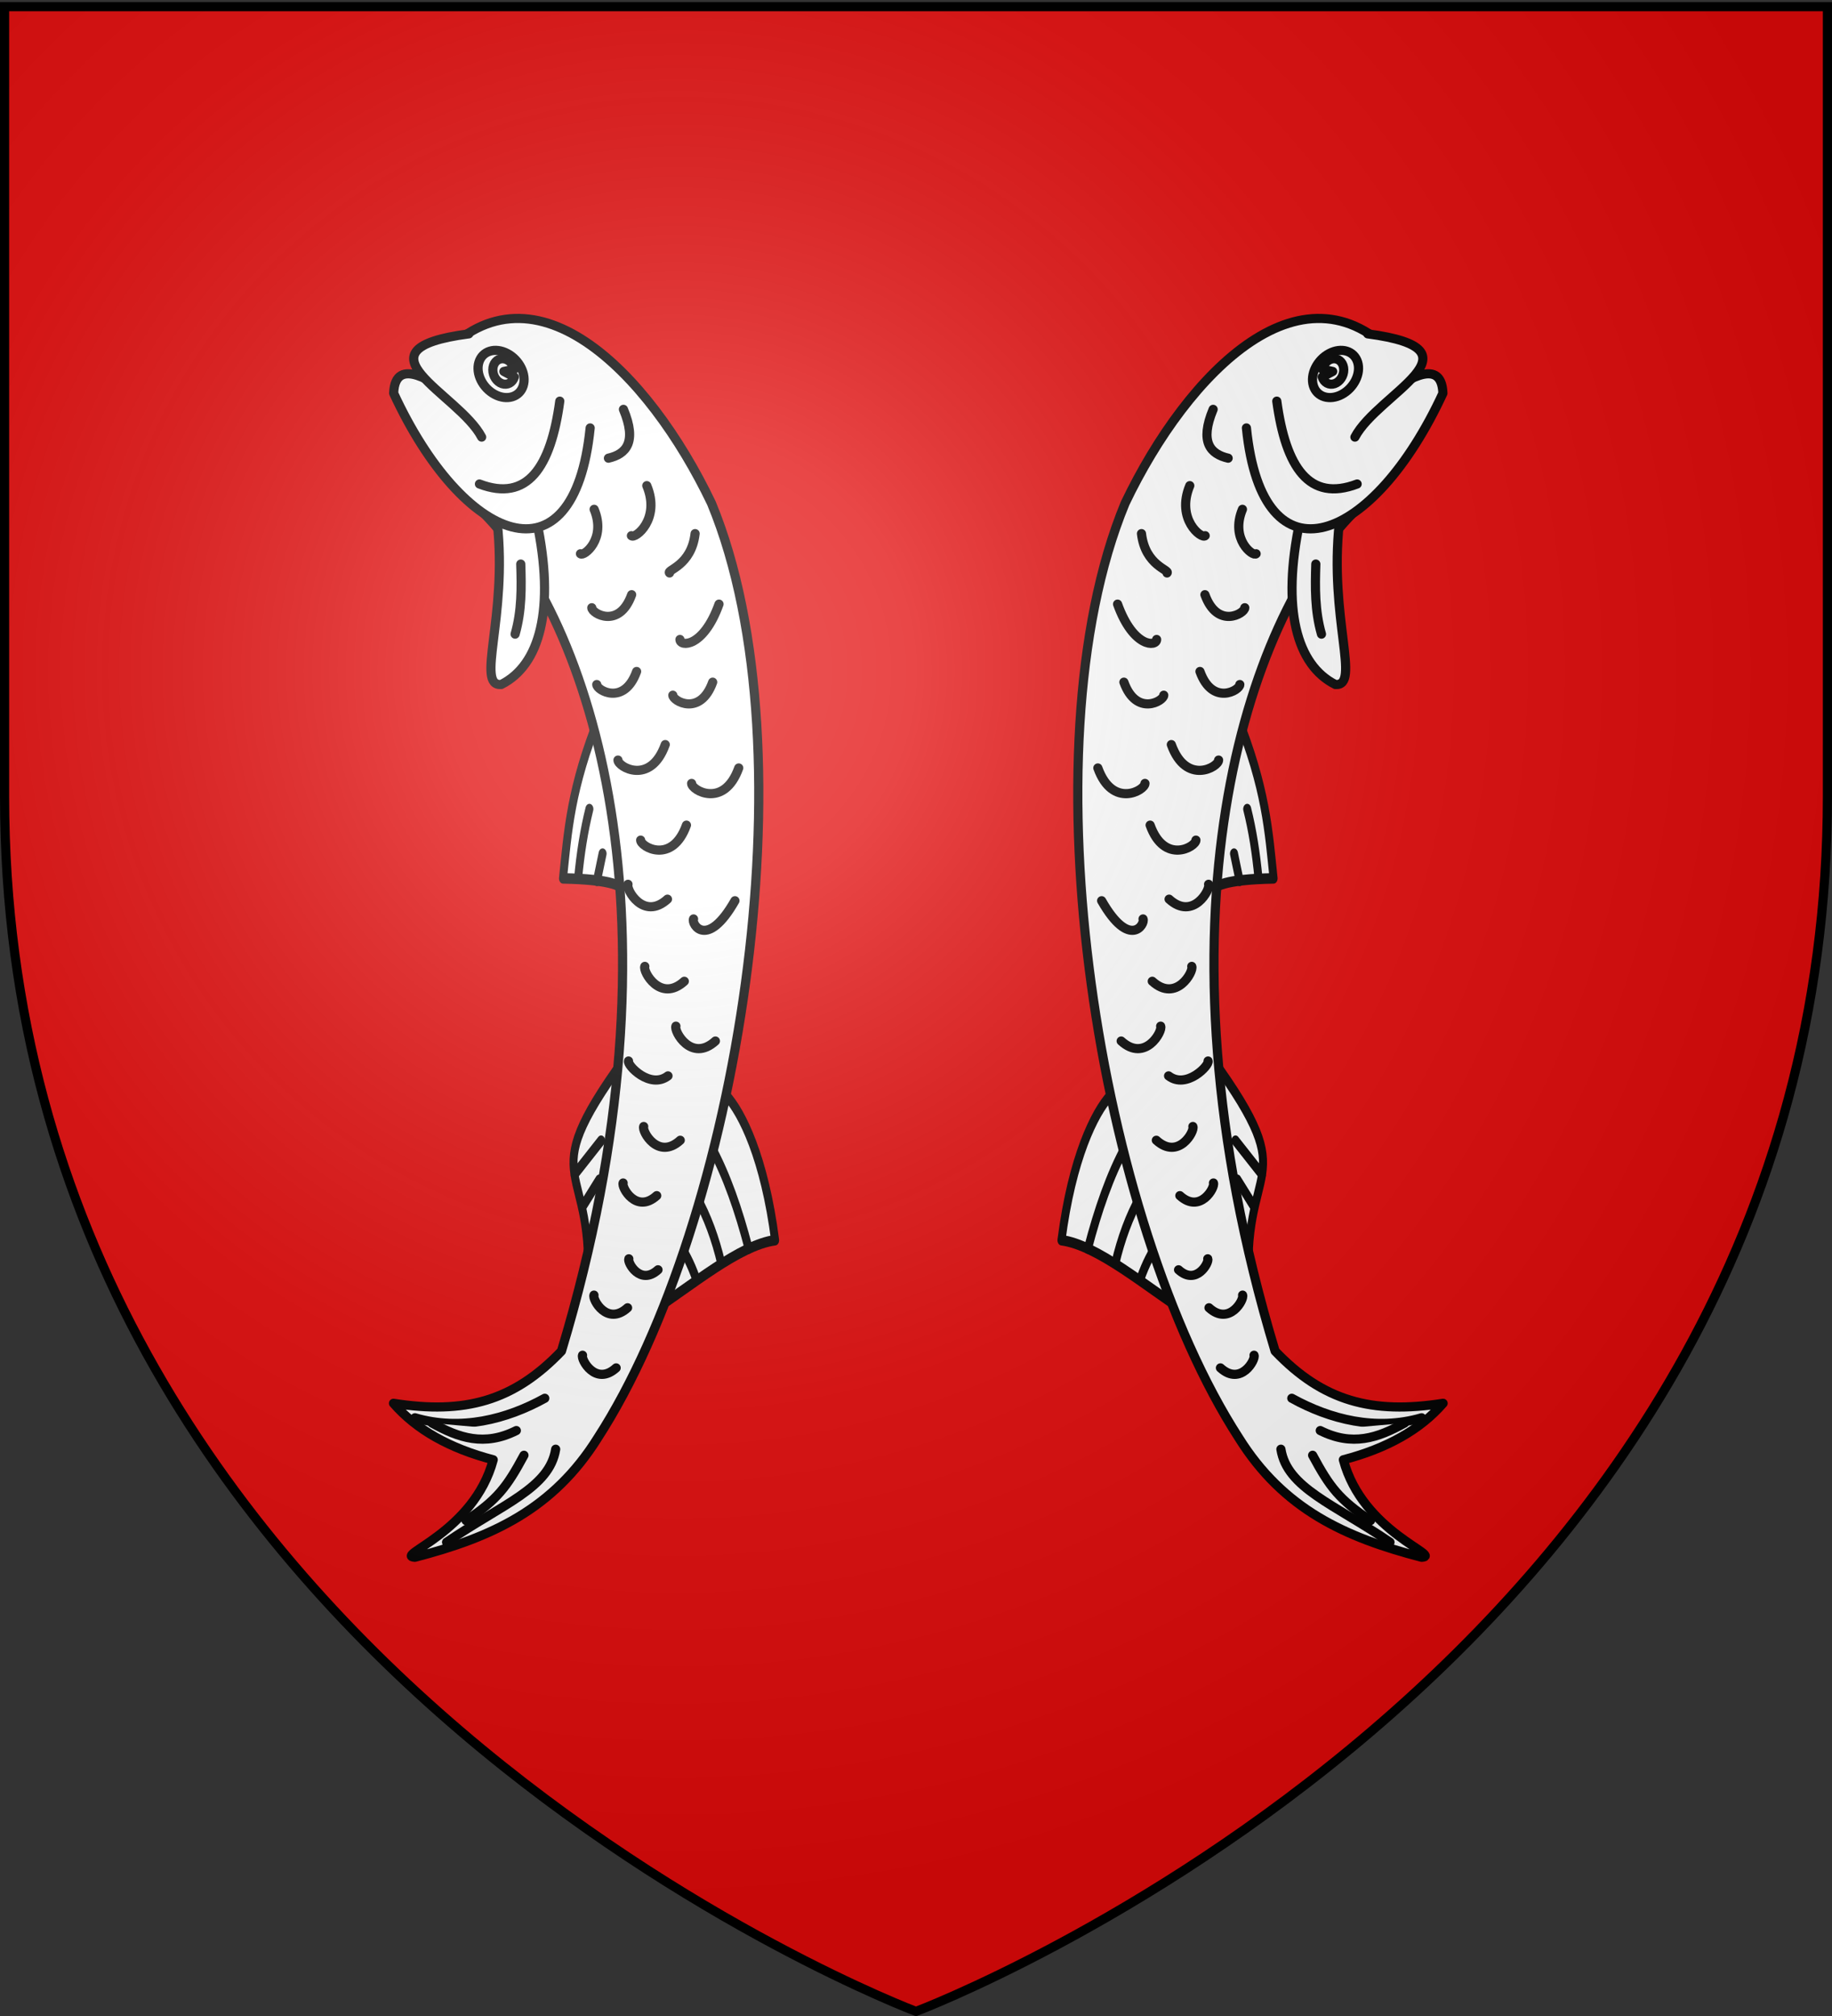 <svg xmlns="http://www.w3.org/2000/svg" xmlns:xlink="http://www.w3.org/1999/xlink" width="600" height="660" version="1.0"><rect width="100%" height="100%" fill="#333333" stroke="none"/><desc>Flag of Canton of Valais (Wallis)</desc><defs><radialGradient xlink:href="#b" id="c" cx="221.445" cy="226.331" r="300" fx="221.445" fy="226.331" gradientTransform="matrix(1.353 0 0 1.349 -77.63 -85.747)" gradientUnits="userSpaceOnUse"/><linearGradient id="b"><stop offset="0" style="stop-color:white;stop-opacity:.314"/><stop offset=".19" style="stop-color:white;stop-opacity:.251"/><stop offset=".6" style="stop-color:#6b6b6b;stop-opacity:.125"/><stop offset="1" style="stop-color:black;stop-opacity:.125"/></linearGradient></defs><g style="display:inline"><path d="M299.999 658.5s298.5-112.32 298.5-397.772V2.176h-597v258.552c0 285.452 298.5 397.772 298.5 397.772" style="fill:#e20909;fill-opacity:1;fill-rule:evenodd;stroke:none" transform="translate(.001)"/></g><g style="display:inline"><g style="fill:#fff;fill-opacity:1"><g style="fill:#fff;fill-opacity:1;stroke:#000;stroke-width:1.806;stroke-miterlimit:4;stroke-opacity:1;stroke-dasharray:none"><path d="M-231.014 645.588c11.228 28.505-.697 17.827-7.292 40.436M-231.44 660.488l3.406 7.663M-233.569 666.874l1.796 5.782" style="fill:#fff;fill-opacity:1;fill-rule:evenodd;stroke:#000;stroke-width:1.806;stroke-linecap:round;stroke-linejoin:round;stroke-miterlimit:4;stroke-opacity:1;stroke-dasharray:none" transform="matrix(1.344 -.713 .543 1.766 357.045 -957.998)"/></g><g style="fill:#fff;fill-opacity:1;stroke:#000;stroke-width:1.806;stroke-miterlimit:4;stroke-opacity:1;stroke-dasharray:none"><path d="M-219.745 601.383c6.623 12.535 7.196 19.896 8.314 28.028-10.945.171-13.651 1.258-14.475 2.554" style="fill:#fff;fill-opacity:1;fill-rule:evenodd;stroke:#000;stroke-width:1.806;stroke-linecap:round;stroke-linejoin:round;stroke-miterlimit:4;stroke-opacity:1;stroke-dasharray:none" transform="matrix(1.45 0 0 1.904 723.688 -910.83)"/><path d="M-217.391 617.49c1.192 3.633 2.021 7.629 2.554 11.92M-220.371 625.154l1.277 4.683" style="fill:#fff;fill-opacity:1;fill-rule:evenodd;stroke:#000;stroke-width:1.806;stroke-linecap:round;stroke-linejoin:round;stroke-miterlimit:4;stroke-opacity:1;stroke-dasharray:none" transform="matrix(1.45 0 0 1.904 723.688 -910.83)"/></g><g style="fill:#fff;fill-opacity:1;stroke:#000;stroke-width:1.806;stroke-miterlimit:4;stroke-opacity:1;stroke-dasharray:none"><path d="M-291.584 645.41c-3.573 2.961-8.643 10.75-11.038 24.891 8.162.85 18.896 7.864 28.468 12.587" style="fill:#fff;fill-opacity:1;fill-rule:evenodd;stroke:#000;stroke-width:1.806;stroke-linecap:round;stroke-linejoin:round;stroke-miterlimit:4;stroke-opacity:1;stroke-dasharray:none" transform="matrix(1.45 0 0 1.904 786.442 -870.231)"/><path d="M-296.657 671.754c2.26-6.609 4.987-12.63 8.542-17.606M-290.461 674.293c1.28-4.206 3.197-8.153 5.55-11.344M-284.798 676.952c1.357-2.913 2.552-4.414 3.744-5.894" style="fill:#fff;fill-opacity:1;fill-rule:evenodd;stroke:#000;stroke-width:1.806;stroke-linecap:round;stroke-linejoin:round;stroke-miterlimit:4;stroke-opacity:1;stroke-dasharray:none" transform="matrix(1.45 0 0 1.904 786.442 -870.231)"/></g><path d="M457.97 119.239c-30.957-36.306-69.725 3.313-90.231 46.26-33.706 81.448-8.413 235.442 37.232 305.976 14.64 23.437 34.77 32.573 59.891 39.102 6.998-.482-19.323-8.126-25.646-31.922 14.358-3.75 25.196-9.895 32.666-18.492-23.331 3.671-39.362-.692-55.022-17.09-42.69-141.608-9-239.667 25.667-274.475" style="fill:#fff;fill-opacity:1;fill-rule:evenodd;stroke:#000;stroke-width:3;stroke-linecap:round;stroke-linejoin:round;stroke-miterlimit:4;stroke-opacity:1;stroke-dasharray:none" transform="translate(.75 -.75)"/><path d="M424.99 171.3c-6.105 28.811-1.084 47.197 11.61 53.542 8.447.631-2.11-21.854 1.3-53.04" style="fill:#fff;fill-opacity:1;fill-rule:evenodd;stroke:#000;stroke-width:3;stroke-linecap:round;stroke-linejoin:round;stroke-miterlimit:4;stroke-opacity:1;stroke-dasharray:none" transform="translate(.75 -.75)"/><path d="M407.467 140.852c5.304 52.552 41.709 37.621 64.353-11.356-.48-12.974-14.106-2.512-18.343-.12" style="fill:#fff;fill-opacity:1;fill-rule:evenodd;stroke:#000;stroke-width:3;stroke-linecap:round;stroke-linejoin:round;stroke-miterlimit:4;stroke-opacity:1;stroke-dasharray:none" transform="translate(.75 -.75)"/><path d="M417.414 132.076c2.937 21.733 10.636 33.108 26.316 27.126M443.002 143.851c7.478-14.307 43.5-28.624 4.201-33.802" style="fill:#fff;fill-opacity:1;fill-rule:evenodd;stroke:#000;stroke-width:3;stroke-linecap:round;stroke-linejoin:round;stroke-miterlimit:4;stroke-opacity:1;stroke-dasharray:none" transform="translate(.75 -.75)"/><path d="M429.392 127.031c1.138 3.702 5.309 4.98 9.314 2.854 4.006-2.125 6.33-6.85 5.191-10.552s-5.309-4.98-9.314-2.854c-4.006 2.125-6.33 6.85-5.191 10.552" style="fill:#fff;fill-opacity:1;stroke:#000;stroke-width:3;stroke-linecap:round;stroke-linejoin:round;stroke-miterlimit:4;stroke-opacity:1;stroke-dasharray:none" transform="translate(.75 -.75)"/><path d="M432.292 124.18c.568 1.847 2.278 2.77 4.034 2.177 1.756-.594 3.037-2.527 3.022-4.561s-1.322-3.566-3.082-3.613c-1.761-.047-3.454 1.404-3.993 3.423l3.452.752z" style="fill:#fff;fill-opacity:1;stroke:#000;stroke-width:3;stroke-linecap:round;stroke-linejoin:round;stroke-miterlimit:4;stroke-opacity:1;stroke-dasharray:none" transform="translate(.75 -.75)"/><path d="M454.492 505.646c-18.516-12.61-33.712-17.744-35.73-30.453M464.84 464.903c-14.902 4.357-29.942.562-42.514-6.388M430.195 185.409c-.25 7.648-.35 15.297 1.851 22.945M396.564 134.765c-4.492 10.764-.879 14.64 4.917 15.986M388.917 159.742c-4.603 11.033 3.9 17.528 5.04 16.385M365.264 198.531c5.183 14.418 12.84 13.956 12.797 11.57M406.163 167.488c-4.089 9.8 3.464 15.569 4.477 14.554M393.876 195.438c4.09 11.377 13.087 6.16 13.054 4.276M367.339 224.076c4.09 11.376 13.087 6.159 13.054 4.275M392.25 220.578c4.09 11.376 13.088 6.158 13.055 4.275M373.096 175.446c1.215 10.543 9.37 11.865 8.37 12.887M358.807 252.17c4.835 13.451 15.473 7.282 15.433 5.055M382.871 244.515c4.851 13.495 15.525 7.305 15.485 5.071M375.928 270.882c4.699 13.072 15.037 7.076 14.999 4.912M360.047 295.63c9.192 16.127 14.344 7.652 13.561 5.965M382.142 295.12c7.872 7.166 13.679-3.262 12.933-4.872M376.63 321.997c7.872 7.167 13.679-3.261 12.933-4.87M366.447 341.564c7.872 7.167 13.679-3.261 12.933-4.87M381.974 352.97c5.842 4.5 13.492-3.507 12.933-4.87M377.962 374.05c7.286 6.632 12.66-3.02 11.97-4.509M385.661 392.18c6.7 6.1 11.641-2.775 11.006-4.144M385.24 416.458c5.82 5.299 10.113-2.411 9.561-3.6" style="fill:#fff;fill-opacity:1;fill-rule:evenodd;stroke:#000;stroke-width:3;stroke-linecap:round;stroke-linejoin:round;stroke-miterlimit:4;stroke-opacity:1;stroke-dasharray:none" transform="translate(.75 -.75)"/><path d="M431.647 469.088c10.441 5.239 18.772 2.463 27.63-2.46" style="fill:#fff;fill-opacity:1;stroke:#000;stroke-width:3;stroke-linecap:round;stroke-linejoin:round;stroke-miterlimit:4;stroke-opacity:1;stroke-dasharray:none" transform="translate(.75 -.75)"/><path d="M448.108 498.558c-10.257-6.911-13.314-10.896-18.96-21.382" style="fill:#fff;fill-opacity:1;fill-rule:evenodd;stroke:#000;stroke-width:3;stroke-linecap:round;stroke-linejoin:round;stroke-miterlimit:4;stroke-opacity:1;stroke-dasharray:none" transform="translate(.75 -.75)"/><path d="M395.208 428.888c6.7 6.1 11.64-2.776 11.006-4.145M398.954 448.572c6.7 6.1 11.641-2.776 11.006-4.145" style="fill:#fff;fill-opacity:1;fill-rule:evenodd;stroke:#000;stroke-width:3;stroke-linecap:round;stroke-linejoin:round;stroke-miterlimit:4;stroke-opacity:1;stroke-dasharray:none;display:inline" transform="translate(.75 -.75)"/></g><g style="fill:#fff;fill-opacity:1"><g style="fill:#fff;fill-opacity:1;stroke:#000;stroke-width:1.806;stroke-miterlimit:4;stroke-opacity:1;stroke-dasharray:none"><path d="M-231.014 645.588c11.228 28.505-.697 17.827-7.292 40.436M-231.44 660.488l3.406 7.663M-233.569 666.874l1.796 5.782" style="fill:#fff;fill-opacity:1;fill-rule:evenodd;stroke:#000;stroke-width:1.806;stroke-linecap:round;stroke-linejoin:round;stroke-miterlimit:4;stroke-opacity:1;stroke-dasharray:none" transform="matrix(-1.344 -.713 -.543 1.766 244.455 -957.998)"/></g><g style="fill:#fff;fill-opacity:1;stroke:#000;stroke-width:1.806;stroke-miterlimit:4;stroke-opacity:1;stroke-dasharray:none"><path d="M-219.745 601.383c6.623 12.535 7.196 19.896 8.314 28.028-10.945.171-13.651 1.258-14.475 2.554" style="fill:#fff;fill-opacity:1;fill-rule:evenodd;stroke:#000;stroke-width:1.806;stroke-linecap:round;stroke-linejoin:round;stroke-miterlimit:4;stroke-opacity:1;stroke-dasharray:none" transform="matrix(-1.45 0 0 1.904 -122.188 -910.83)"/><path d="M-217.391 617.49c1.192 3.633 2.021 7.629 2.554 11.92M-220.371 625.154l1.277 4.683" style="fill:#fff;fill-opacity:1;fill-rule:evenodd;stroke:#000;stroke-width:1.806;stroke-linecap:round;stroke-linejoin:round;stroke-miterlimit:4;stroke-opacity:1;stroke-dasharray:none" transform="matrix(-1.45 0 0 1.904 -122.188 -910.83)"/></g><g style="fill:#fff;fill-opacity:1;stroke:#000;stroke-width:1.806;stroke-miterlimit:4;stroke-opacity:1;stroke-dasharray:none"><path d="M-291.584 645.41c-3.573 2.961-8.643 10.75-11.038 24.891 8.162.85 18.896 7.864 28.468 12.587" style="fill:#fff;fill-opacity:1;fill-rule:evenodd;stroke:#000;stroke-width:1.806;stroke-linecap:round;stroke-linejoin:round;stroke-miterlimit:4;stroke-opacity:1;stroke-dasharray:none" transform="matrix(-1.45 0 0 1.904 -184.942 -870.231)"/><path d="M-296.657 671.754c2.26-6.609 4.987-12.63 8.542-17.606M-290.461 674.293c1.28-4.206 3.197-8.153 5.55-11.344M-284.798 676.952c1.357-2.913 2.552-4.414 3.744-5.894" style="fill:#fff;fill-opacity:1;fill-rule:evenodd;stroke:#000;stroke-width:1.806;stroke-linecap:round;stroke-linejoin:round;stroke-miterlimit:4;stroke-opacity:1;stroke-dasharray:none" transform="matrix(-1.45 0 0 1.904 -184.942 -870.231)"/></g><path d="M142.03 119.239c30.957-36.306 69.725 3.313 90.231 46.26 33.706 81.448 8.413 235.442-37.232 305.976-14.64 23.437-34.77 32.573-59.891 39.102-6.998-.482 19.323-8.126 25.646-31.922-14.358-3.75-25.196-9.895-32.666-18.492 23.331 3.671 39.362-.692 55.022-17.09 42.69-141.608 9-239.667-25.667-274.475" style="fill:#fff;fill-opacity:1;fill-rule:evenodd;stroke:#000;stroke-width:3;stroke-linecap:round;stroke-linejoin:round;stroke-miterlimit:4;stroke-opacity:1;stroke-dasharray:none" transform="translate(.75 -.75)"/><path d="M175.011 171.3c6.104 28.811 1.083 47.197-11.612 53.542-8.446.631 2.112-21.854-1.3-53.04" style="fill:#fff;fill-opacity:1;fill-rule:evenodd;stroke:#000;stroke-width:3;stroke-linecap:round;stroke-linejoin:round;stroke-miterlimit:4;stroke-opacity:1;stroke-dasharray:none" transform="translate(.75 -.75)"/><path d="M192.533 140.852c-5.304 52.552-41.709 37.621-64.353-11.356.48-12.974 14.106-2.512 18.343-.12" style="fill:#fff;fill-opacity:1;fill-rule:evenodd;stroke:#000;stroke-width:3;stroke-linecap:round;stroke-linejoin:round;stroke-miterlimit:4;stroke-opacity:1;stroke-dasharray:none" transform="translate(.75 -.75)"/><path d="M182.586 132.076c-2.937 21.733-10.636 33.108-26.316 27.126M156.998 143.851c-7.478-14.307-43.5-28.624-4.201-33.802" style="fill:#fff;fill-opacity:1;fill-rule:evenodd;stroke:#000;stroke-width:3;stroke-linecap:round;stroke-linejoin:round;stroke-miterlimit:4;stroke-opacity:1;stroke-dasharray:none" transform="translate(.75 -.75)"/><path d="M170.608 127.031c-1.138 3.702-5.309 4.98-9.314 2.854-4.006-2.125-6.33-6.85-5.191-10.552s5.309-4.98 9.314-2.854c4.006 2.125 6.33 6.85 5.191 10.552" style="fill:#fff;fill-opacity:1;stroke:#000;stroke-width:3;stroke-linecap:round;stroke-linejoin:round;stroke-miterlimit:4;stroke-opacity:1;stroke-dasharray:none" transform="translate(.75 -.75)"/><path d="M167.708 124.18c-.568 1.847-2.278 2.77-4.034 2.177-1.756-.594-3.037-2.527-3.022-4.561s1.322-3.566 3.082-3.613c1.761-.047 3.454 1.404 3.993 3.423l-3.452.752z" style="fill:#fff;fill-opacity:1;stroke:#000;stroke-width:3;stroke-linecap:round;stroke-linejoin:round;stroke-miterlimit:4;stroke-opacity:1;stroke-dasharray:none" transform="translate(.75 -.75)"/><path d="M145.508 505.646c18.516-12.61 33.712-17.744 35.73-30.453M135.16 464.903c14.902 4.357 29.942.562 42.514-6.388M169.805 185.409c.25 7.648.35 15.297-1.851 22.945M203.436 134.765c4.492 10.764.879 14.64-4.917 15.986M211.083 159.742c4.603 11.033-3.9 17.528-5.04 16.385M234.736 198.531c-5.183 14.418-12.84 13.956-12.797 11.57M193.837 167.488c4.089 9.8-3.464 15.569-4.477 14.554M206.124 195.438c-4.09 11.377-13.087 6.16-13.054 4.276M232.661 224.076c-4.09 11.376-13.087 6.159-13.054 4.275M207.75 220.578c-4.09 11.376-13.088 6.158-13.055 4.275M226.904 175.446c-1.215 10.543-9.37 11.865-8.37 12.887M241.193 252.17c-4.835 13.451-15.473 7.282-15.433 5.055M217.129 244.515c-4.851 13.495-15.525 7.305-15.485 5.071M224.072 270.882c-4.699 13.072-15.037 7.076-14.999 4.912M239.953 295.63c-9.192 16.127-14.344 7.652-13.561 5.965M217.858 295.12c-7.872 7.166-13.679-3.262-12.933-4.872M223.37 321.997c-7.872 7.167-13.679-3.261-12.933-4.87M233.553 341.564c-7.872 7.167-13.679-3.261-12.933-4.87M218.026 352.97c-5.842 4.5-13.492-3.507-12.933-4.87M222.038 374.05c-7.286 6.632-12.66-3.02-11.97-4.509M214.339 392.18c-6.7 6.1-11.641-2.775-11.006-4.144M214.76 416.458c-5.82 5.299-10.113-2.411-9.561-3.6" style="fill:#fff;fill-opacity:1;fill-rule:evenodd;stroke:#000;stroke-width:3;stroke-linecap:round;stroke-linejoin:round;stroke-miterlimit:4;stroke-opacity:1;stroke-dasharray:none" transform="translate(.75 -.75)"/><path d="M168.353 469.088c-10.441 5.239-18.772 2.463-27.63-2.46" style="fill:#fff;fill-opacity:1;stroke:#000;stroke-width:3;stroke-linecap:round;stroke-linejoin:round;stroke-miterlimit:4;stroke-opacity:1;stroke-dasharray:none" transform="translate(.75 -.75)"/><path d="M151.892 498.558c10.257-6.911 13.314-10.896 18.96-21.382" style="fill:#fff;fill-opacity:1;fill-rule:evenodd;stroke:#000;stroke-width:3;stroke-linecap:round;stroke-linejoin:round;stroke-miterlimit:4;stroke-opacity:1;stroke-dasharray:none" transform="translate(.75 -.75)"/><path d="M204.792 428.888c-6.7 6.1-11.64-2.776-11.006-4.145M201.046 448.572c-6.7 6.1-11.641-2.776-11.006-4.145" style="fill:#fff;fill-opacity:1;fill-rule:evenodd;stroke:#000;stroke-width:3;stroke-linecap:round;stroke-linejoin:round;stroke-miterlimit:4;stroke-opacity:1;stroke-dasharray:none;display:inline" transform="translate(.75 -.75)"/></g></g><g style="display:inline"><path d="M299.999 658.5s298.5-112.32 298.5-397.772V2.177h-597v258.551c0 285.452 298.5 397.772 298.5 397.772" style="fill:url(#c);fill-opacity:1;fill-rule:evenodd;stroke:none" transform="translate(.001)"/></g><g style="display:inline"><path d="M299.999 658.5S1.499 546.18 1.499 260.728V2.176h597v258.552c0 285.452-298.5 397.772-298.5 397.772z" style="fill:none;stroke:#000;stroke-width:3;stroke-linecap:butt;stroke-linejoin:miter;stroke-miterlimit:4;stroke-opacity:1;stroke-dasharray:none" transform="translate(.001)"/></g></svg>